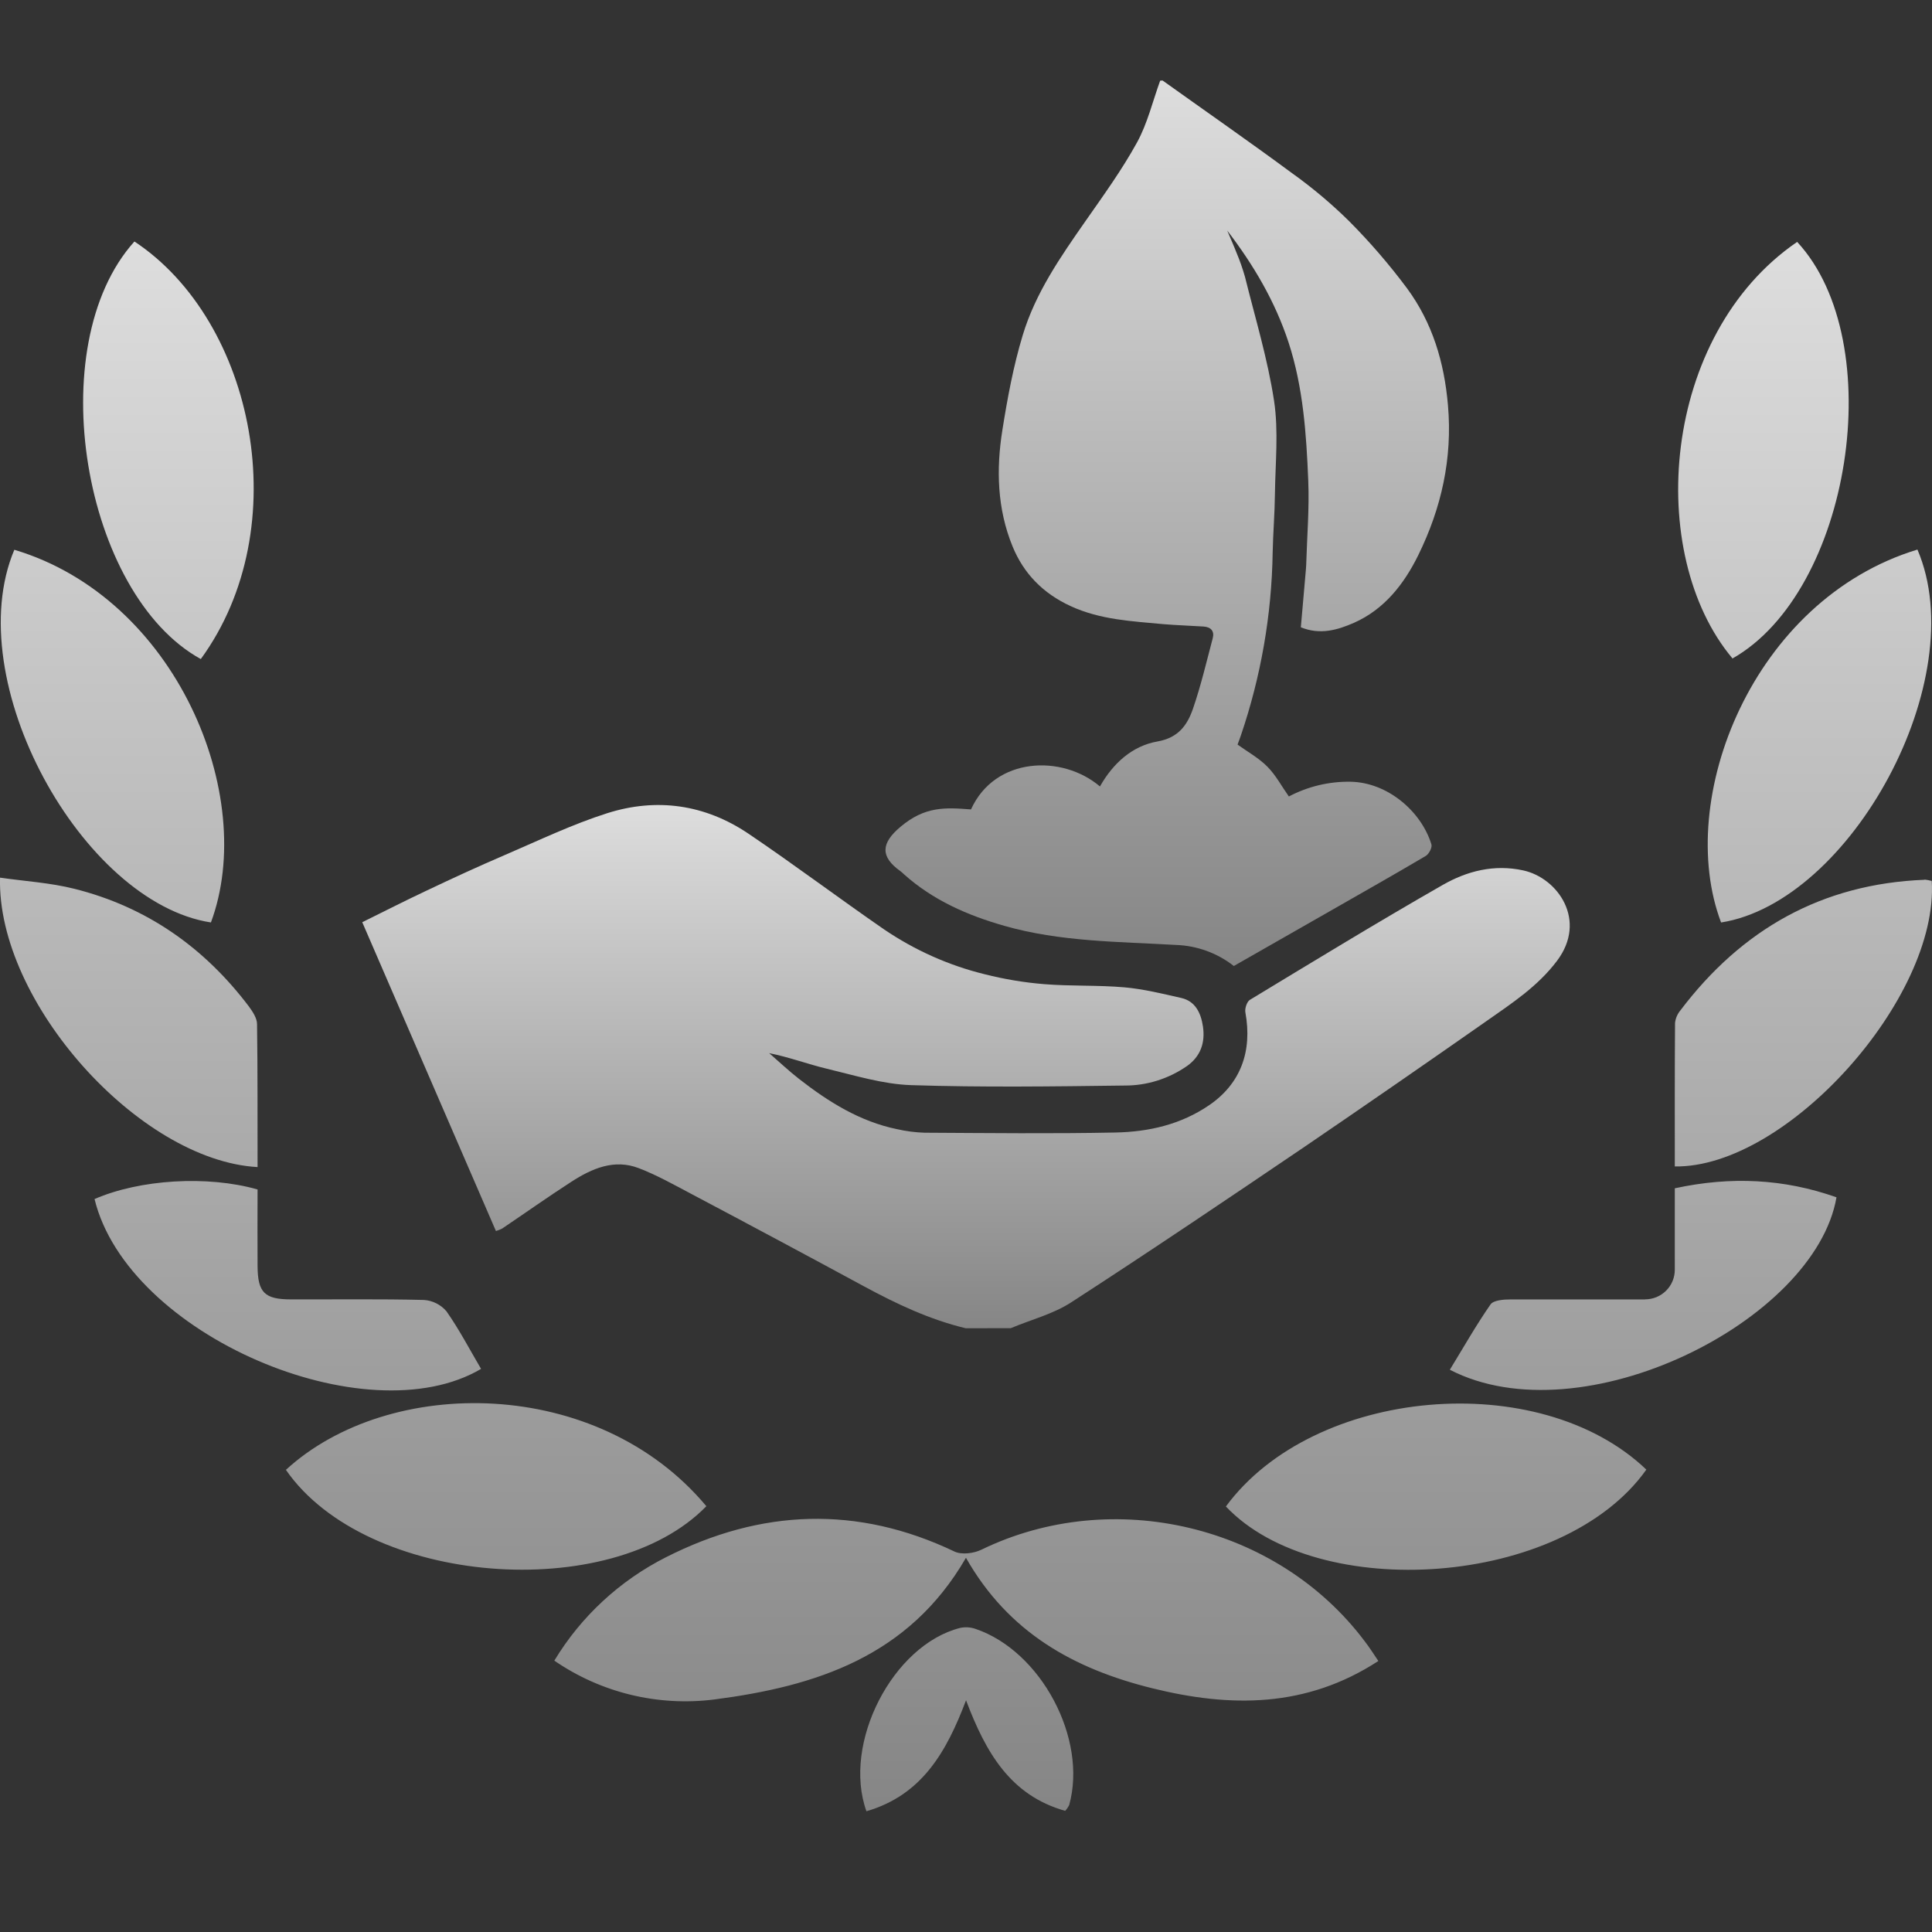 <svg width="48" height="48" viewBox="0 0 48 48" fill="none" xmlns="http://www.w3.org/2000/svg">
<rect x="0" y="0" width="48" height="48" fill="#333333" stroke="none"/>
<path d="M23.993 33C23.101 32.786 22.277 32.398 21.468 31.96C20.03 31.181 18.589 30.41 17.144 29.646C16.725 29.424 16.307 29.19 15.868 29.022C15.262 28.789 14.708 29.029 14.196 29.36C13.616 29.735 13.051 30.135 12.478 30.522C12.428 30.548 12.375 30.569 12.321 30.584C11.213 28.025 10.111 25.48 9 22.912C9.538 22.647 10.061 22.38 10.592 22.13C11.24 21.822 11.889 21.523 12.546 21.241C13.388 20.879 14.22 20.479 15.089 20.203C16.311 19.816 17.511 19.982 18.593 20.711C19.731 21.48 20.833 22.309 21.962 23.089C22.728 23.609 23.575 23.987 24.465 24.205C24.951 24.328 25.446 24.411 25.944 24.451C26.606 24.505 27.274 24.472 27.936 24.53C28.411 24.572 28.879 24.688 29.351 24.795C29.7 24.875 29.837 25.17 29.887 25.503C29.946 25.906 29.828 26.245 29.494 26.483C29.034 26.803 28.493 26.973 27.94 26.97C26.172 26.993 24.403 27.017 22.634 26.96C21.933 26.936 21.234 26.718 20.542 26.552C20.07 26.439 19.609 26.265 19.11 26.165C19.355 26.378 19.592 26.602 19.848 26.802C20.584 27.377 21.365 27.864 22.283 28.053C22.51 28.105 22.74 28.135 22.972 28.142C24.554 28.15 26.136 28.169 27.718 28.137C28.539 28.12 29.34 27.94 30.049 27.453C30.819 26.923 31.119 26.125 30.941 25.151C30.923 25.055 30.98 24.885 31.053 24.841C32.642 23.879 34.227 22.911 35.837 21.99C36.447 21.64 37.119 21.467 37.845 21.625C38.707 21.814 39.444 22.868 38.681 23.875C38.203 24.508 37.565 24.924 36.942 25.361C35.441 26.412 33.934 27.454 32.421 28.485C30.494 29.791 28.565 31.093 26.614 32.356C26.162 32.65 25.616 32.786 25.113 32.998L23.993 33Z" fill="url(#paint0_linear_2452_2890)"/>
<path d="M28.884 2C29.966 2.773 31.055 3.53 32.125 4.32C32.617 4.673 33.081 5.064 33.513 5.489C34.034 6.012 34.517 6.572 34.958 7.164C35.587 8.018 35.882 8.998 35.974 10.066C36.09 11.392 35.81 12.624 35.237 13.792C34.886 14.505 34.397 15.138 33.638 15.474C33.231 15.652 32.799 15.78 32.319 15.585L32.444 14.157C32.447 14.118 32.451 14.079 32.452 14.039C32.472 13.338 32.532 12.637 32.503 11.938C32.456 10.78 32.377 9.618 32.013 8.505C31.679 7.488 31.144 6.581 30.49 5.728C30.567 5.912 30.649 6.094 30.721 6.279C30.804 6.475 30.874 6.677 30.932 6.881C31.186 7.905 31.496 8.921 31.654 9.96C31.768 10.718 31.685 11.507 31.675 12.28C31.67 12.763 31.629 13.244 31.619 13.727C31.595 15.277 31.327 16.814 30.826 18.282C30.801 18.354 30.774 18.426 30.747 18.499C30.994 18.678 31.272 18.83 31.486 19.046C31.7 19.262 31.838 19.529 32.021 19.788C32.494 19.539 33.021 19.413 33.555 19.422C34.478 19.439 35.313 20.162 35.563 20.978C35.587 21.055 35.504 21.216 35.422 21.266C34.629 21.735 33.826 22.188 33.026 22.646L30.654 24C30.243 23.678 29.74 23.495 29.219 23.477C27.787 23.394 26.345 23.401 24.948 23.001C24.035 22.74 23.179 22.365 22.461 21.723C22.433 21.695 22.403 21.669 22.372 21.645C21.864 21.284 21.888 20.948 22.372 20.542C22.978 20.033 23.473 20.059 24.124 20.11C24.719 18.798 26.39 18.742 27.328 19.539C27.651 18.969 28.124 18.533 28.755 18.422C29.276 18.331 29.496 18.017 29.637 17.614C29.835 17.041 29.974 16.446 30.13 15.857C30.177 15.679 30.084 15.578 29.902 15.566C29.569 15.544 29.236 15.535 28.904 15.507C28.122 15.433 27.34 15.4 26.6 15.059C25.913 14.742 25.432 14.251 25.155 13.571C24.775 12.641 24.748 11.66 24.904 10.684C25.03 9.892 25.177 9.095 25.409 8.329C25.725 7.279 26.349 6.38 26.973 5.487C27.417 4.852 27.875 4.219 28.248 3.541C28.509 3.066 28.637 2.519 28.824 2.004L28.884 2Z" fill="url(#paint1_linear_2452_2890)"/>
<path d="M34.245 41.267C32.449 42.436 30.569 42.426 28.622 41.943C26.691 41.464 25.058 40.569 23.999 38.703C22.577 41.162 20.265 41.896 17.747 42.223C16.347 42.4 14.931 42.056 13.772 41.258C14.436 40.159 15.398 39.269 16.548 38.688C18.905 37.493 21.295 37.394 23.713 38.547C23.892 38.633 24.194 38.594 24.384 38.501C27.647 36.918 31.738 37.889 33.907 40.778C34.019 40.923 34.117 41.076 34.245 41.267ZM3.336 6.004C1.009 8.594 2.064 14.764 4.989 16.374C7.374 13.104 6.326 7.974 3.34 6L3.336 6.004ZM43.036 16.364C45.989 14.7 46.953 8.494 44.65 6.01C41.267 8.326 40.868 13.765 43.04 16.355L43.036 16.364ZM7.103 36.518C9.106 39.407 15.184 39.858 17.549 37.421C14.851 34.19 9.669 34.164 7.103 36.518ZM30.457 37.428C32.731 39.831 38.819 39.447 40.903 36.512C38.239 33.965 32.634 34.468 30.457 37.428V37.428ZM42.76 22.919C45.983 22.41 49.021 16.872 47.638 13.654C43.539 14.9 41.6 19.86 42.76 22.919ZM5.24 22.919C6.414 19.765 4.373 14.857 0.356 13.659C-1.017 16.915 2.042 22.426 5.24 22.918V22.919ZM6.386 25.444C6.386 25.296 6.277 25.134 6.185 25.007C5.076 23.54 3.644 22.532 1.849 22.082C1.248 21.931 0.626 21.895 0.001 21.805C-0.081 24.883 3.451 28.832 6.399 28.996C6.396 27.789 6.403 26.616 6.386 25.443V25.444ZM47.816 21.858C45.261 21.957 43.269 23.094 41.749 25.103C41.675 25.192 41.628 25.3 41.616 25.415C41.607 26.603 41.61 27.793 41.61 28.98C44.387 29.021 48.171 24.802 47.994 21.887C47.936 21.871 47.876 21.86 47.816 21.853V21.858ZM11.953 34.011C11.671 33.532 11.412 33.035 11.094 32.581C11.024 32.498 10.939 32.431 10.842 32.382C10.746 32.333 10.64 32.304 10.532 32.297C9.43 32.27 8.328 32.286 7.232 32.283C6.573 32.283 6.404 32.114 6.399 31.461C6.394 30.809 6.399 30.176 6.399 29.552C5.154 29.197 3.473 29.301 2.349 29.79C3.171 33.168 9.1 35.693 11.953 34.009V34.011ZM40.871 32.284C39.725 32.284 38.626 32.284 37.526 32.284C37.356 32.284 37.105 32.303 37.031 32.409C36.669 32.931 36.355 33.485 36.021 34.031C39.305 35.729 45.095 32.826 45.627 29.747C44.325 29.286 43.004 29.221 41.61 29.523V31.544C41.61 31.641 41.592 31.737 41.555 31.826C41.518 31.916 41.464 31.997 41.395 32.066C41.326 32.134 41.245 32.189 41.155 32.226C41.065 32.263 40.969 32.282 40.871 32.282V32.284ZM24.002 42.246C24.489 43.533 25.098 44.605 26.464 44.99C26.504 44.946 26.538 44.898 26.564 44.845C27.023 43.196 25.863 41.018 24.233 40.468C24.11 40.426 23.978 40.418 23.851 40.446C22.184 40.871 20.921 43.305 21.526 45C22.909 44.598 23.518 43.52 24.002 42.24V42.246Z" fill="url(#paint2_linear_2452_2890)"/>
<defs>
<linearGradient id="paint0_linear_2452_2890" x1="23.999" y1="33.847" x2="23.999" y2="17.054" gradientUnits="userSpaceOnUse">
<stop stop-color="#808080"/>
<stop offset="1" stop-color="#F1F1F1"/>
</linearGradient>
<linearGradient id="paint1_linear_2452_2890" x1="28.999" y1="25.433" x2="28.999" y2="-2.986" gradientUnits="userSpaceOnUse">
<stop stop-color="#808080"/>
<stop offset="1" stop-color="#F1F1F1"/>
</linearGradient>
<linearGradient id="paint2_linear_2452_2890" x1="23.998" y1="47.54" x2="23.998" y2="-2.839" gradientUnits="userSpaceOnUse">
<stop stop-color="#808080"/>
<stop offset="1" stop-color="#F1F1F1"/>
</linearGradient>
</defs>
</svg>
